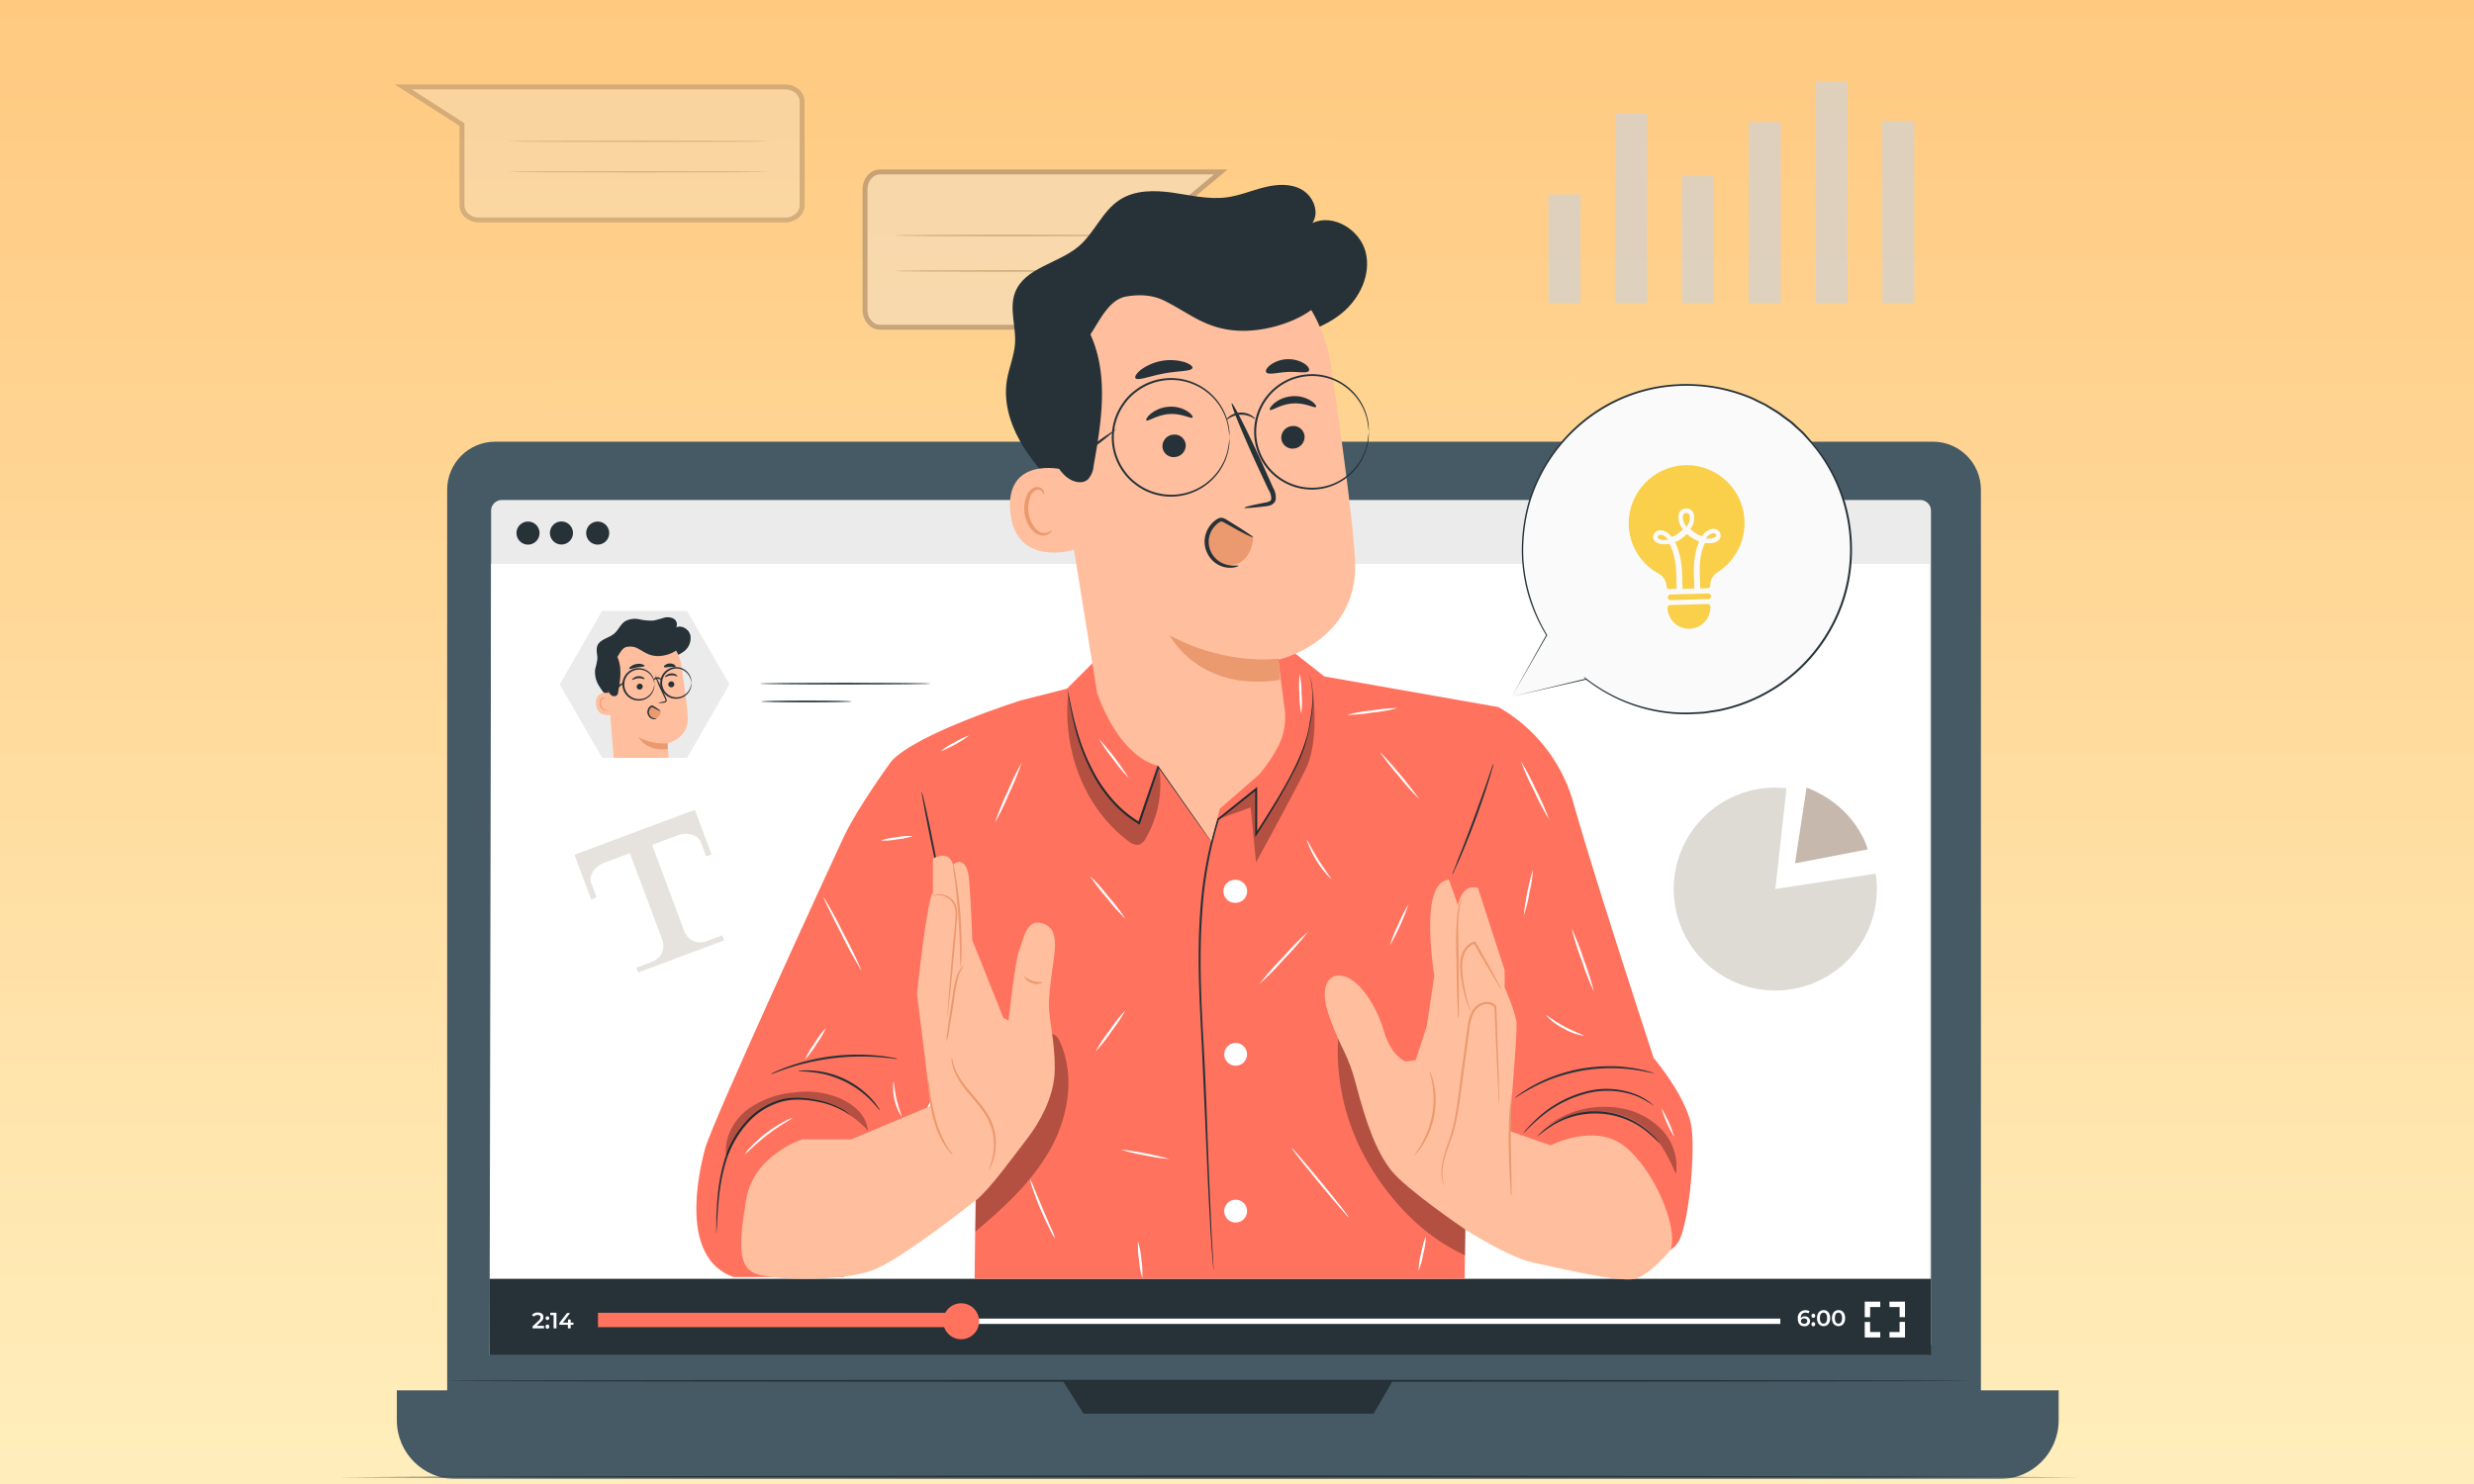 <svg width="500" height="300" fill="none" xmlns="http://www.w3.org/2000/svg"><rect width="100%" height="100%" fill="#808080" stroke="none"/><g clip-path="url(#a)"><path fill="#fff" d="M0 0h500v300H0z"/><path d="M500 0H0v300h500V0Z" fill="url(#b)"/><g clip-path="url(#c)"><mask id="d" style="mask-type:luminance" maskUnits="userSpaceOnUse" x="63" y="0" width="374" height="299"><path d="M437 0H63v299h374V0Z" fill="#fff"/></mask><g mask="url(#d)"><path fill-rule="evenodd" clip-rule="evenodd" d="M114.559 146.464c1.981-35.837-13.17-74.781 8.727-103.28C146.842 12.544 188.173-4.224 226.505.92c35.441 4.767 51.716 43.337 78.859 66.639 31.586 27.105 81.322 38.301 90.691 78.906 10.386 45.051-9.048 95.299-43.525 126.101-33.247 29.677-81.537 27.373-126.025 25.391-41.813-1.874-90.263-2.625-115.158-36.265-23.717-32.088 1.071-75.318 3.212-115.227Z" fill="url(#e)"/><path d="M103.404 140.541c20.98-.498 38.386 16.087 38.884 37.043v.753l-20.299.315c-.158-10.283-7.998-16.755-18.232-16.584l-.365-21.527h.012Z" fill="#73625C" style="mix-blend-mode:multiply" opacity=".4"/><path d="M319.418 39.303h-6.464v21.992h6.464V39.303ZM332.907 23.001h-6.464v38.294h6.464V23.001ZM346.406 35.582h-6.464v25.713h6.464V35.582ZM359.895 24.685h-6.464v36.61h6.464v-36.61ZM373.395 16.445h-6.464v44.85h6.464v-44.85ZM386.884 24.498h-6.464v36.797h6.464V24.498Z" fill="#D6D0C9" style="mix-blend-mode:multiply" opacity=".8"/><g style="mix-blend-mode:multiply" opacity=".3"><path d="M158.694 17.566H81.482l11.709 7.492.172.11V41.49c0 1.608 1.486 2.986 3.416 2.986h61.915c1.931 0 3.416-1.378 3.416-2.986V20.552c0-1.608-1.485-2.986-3.416-2.986Z" fill="#EEE7DE" stroke="#73625C"/><path d="M155.422 28.567c0 .068-11.838.122-26.44.122-14.603 0-26.441-.054-26.441-.122 0-.069 11.838-.122 26.441-.122 14.602 0 26.44.053 26.44.122ZM155.422 34.745c0 .069-11.838.122-26.44.122-14.603 0-26.441-.053-26.441-.122 0-.068 11.838-.122 26.441-.122 14.602 0 26.44.059 26.44.122Z" fill="#73625C"/></g><g style="mix-blend-mode:multiply" opacity=".4"><path d="M177.829 34.759h68.896l-10.599 8.846-.134.112v18.905c0 2.004-1.394 3.532-3.003 3.532h-55.16c-1.609 0-3.003-1.528-3.003-3.531V38.29c0-2.004 1.394-3.531 3.003-3.531Z" fill="#EEE7DE" stroke="#73625C"/><path d="M180.744 47.604c0 .08 10.546.142 23.556.142 13.01 0 23.556-.062 23.556-.142 0-.08-10.546-.142-23.556-.142-13.01 0-23.556.063-23.556.142ZM180.744 54.784c0 .08 10.546.142 23.556.142 13.01 0 23.556-.062 23.556-.142 0-.08-10.546-.142-23.556-.142-13.01 0-23.556.068-23.556.142Z" fill="#73625C"/></g><path d="M390.635 89.288H100.086c-5.363 0-9.711 4.349-9.711 9.713v185.593c0 5.364 4.348 9.712 9.711 9.712h290.549c5.364 0 9.711-4.348 9.711-9.712V99.001c0-5.364-4.347-9.713-9.711-9.713Z" fill="#455A64"/><path d="M80.23 281.061h335.826v6.073c0 6.553-5.312 11.866-11.864 11.866H92.068c-6.552 0-11.864-5.313-11.864-11.866v-6.073h.027Z" fill="#455A64"/><path d="m214.808 279.14 4.165 6.634h58.64l3.867-6.634h-66.672Z" fill="#263238"/><path d="M397.68 279.14c0 .114-68.798.201-153.639.201-84.841 0-153.666-.087-153.666-.201 0-.112 68.785-.199 153.666-.199s153.639.087 153.639.199Z" fill="#263238"/><path d="M388.076 101.075H101.433c-1.204 0-2.18.975-2.18 2.179v168.287a2.18 2.18 0 0 0 2.18 2.18h286.643a2.18 2.18 0 0 0 2.179-2.18V103.254a2.179 2.179 0 0 0-2.179-2.179Z" fill="#EBEBEB"/><path d="M389.942 273.974H98.94l.313-159.994h290.689v159.994Z" fill="#fff"/><path d="M123.121 107.748a2.324 2.324 0 0 1-2.306 2.346 2.323 2.323 0 0 1-2.346-2.307 2.323 2.323 0 0 1 2.306-2.346h.02a2.32 2.32 0 0 1 2.326 2.307ZM109.038 107.748a2.324 2.324 0 0 1-2.306 2.346 2.325 2.325 0 0 1-2.347-2.307 2.324 2.324 0 0 1 2.307-2.346h.04a2.316 2.316 0 0 1 2.306 2.307ZM115.796 107.748a2.324 2.324 0 0 1-2.326 2.326 2.324 2.324 0 0 1-2.326-2.326 2.324 2.324 0 0 1 2.326-2.327c1.28 0 2.32 1.033 2.326 2.313v.014ZM390.255 258.521H98.94v15.454h291.315v-15.454Z" fill="#263238"/><path d="M109.951 268.035v.493h-2.32v-.387l1.247-1.186c.306-.294.36-.48.36-.667 0-.286-.2-.453-.587-.453a.889.889 0 0 0-.733.327l-.413-.314a1.45 1.45 0 0 1 1.199-.52c.667 0 1.127.34 1.127.9a1.259 1.259 0 0 1-.527.994l-.84.799 1.487.014ZM110.264 266.475a.373.373 0 1 1 .373.373c-.2 0-.36-.153-.366-.354v-.019h-.007Zm0 1.713a.37.37 0 0 1 .32-.42.37.37 0 0 1 .42.32v.1a.371.371 0 0 1-.32.42.37.37 0 0 1-.42-.32v-.1ZM112.463 265.381v3.147h-.579v-2.667h-.667v-.493l1.246.013ZM115.896 267.814h-.56v.713h-.566v-.713h-1.726v-.379l1.553-2.001h.626l-1.466 1.941h1.033v-.634h.546v.634h.56v.439ZM359.808 266.555H121.035v1.086h238.773v-1.086Z" fill="#fff"/><path d="M195.472 265.388h-74.617v2.906h74.617v-2.906Z" fill="#FF725E"/><path d="M197.884 267.101a3.633 3.633 0 1 1-7.266.002 3.633 3.633 0 0 1 7.266-.002Z" fill="#FF725E"/><path d="M365.82 267.068c0 .58-.48 1.04-1.053 1.04h-.093c-.86 0-1.333-.554-1.333-1.567-.1-.82.48-1.566 1.3-1.667.08-.006.167-.013.247-.006.286-.007.573.067.825.207l-.22.439a1.096 1.096 0 0 0-.593-.153c-.593 0-.966.367-.966 1.08.22-.226.526-.347.84-.326a.982.982 0 0 1 1.046.913v.046-.006Zm-.566 0c0-.327-.247-.533-.627-.533a.573.573 0 0 0-.659.473c0 .02 0 .047-.007.066 0 .294.233.527.666.527a.542.542 0 0 0 .62-.447v-.086h.007ZM366.108 265.988a.37.37 0 0 1 .319-.42.372.372 0 0 1 .421.32v.1a.372.372 0 0 1-.321.42.37.37 0 0 1-.419-.32v-.1Zm0 1.713a.37.37 0 0 1 .319-.42.372.372 0 0 1 .421.32v.1a.371.371 0 0 1-.321.42.37.37 0 0 1-.419-.319v-.101ZM367.22 266.468c0-1.034.567-1.62 1.333-1.62s1.333.586 1.333 1.62c0 1.033-.567 1.62-1.333 1.62s-1.333-.587-1.333-1.62Zm2.04 0c0-.76-.294-1.107-.727-1.107s-.726.347-.726 1.107c0 .759.3 1.113.726 1.113.427 0 .727-.354.727-1.113ZM370.24 266.468c0-1.034.566-1.62 1.333-1.62.766 0 1.333.586 1.333 1.62 0 1.033-.567 1.62-1.333 1.62-.767 0-1.333-.587-1.333-1.62Zm2.046 0c0-.76-.3-1.107-.734-1.107-.433 0-.719.347-.719 1.107 0 .759.293 1.113.719 1.113.428 0 .734-.354.734-1.113ZM377.958 266.275h-1.093v-3.14h3.139v1.086h-2.046v2.054ZM380.004 270.368h-3.139v-3.134h1.087v2.047h2.052v1.087ZM385.003 270.368h-3.133v-1.087h2.04v-2.053h1.093v3.14ZM385.003 266.268h-1.086v-2.047h-2.054v-1.086h3.14v3.133Z" fill="#fff"/><path d="M138.851 123.494h-17.156l-8.571 14.858 8.571 14.853h17.156l8.571-14.853-8.571-14.858Z" fill="#EBEBEB"/><path d="M123.094 141.26a15.006 15.006 0 0 1-2.092-2.707 5.188 5.188 0 0 1-.714-3.294c.18-.639.327-1.293.434-1.953.066-.919-.32-1.88 0-2.739.506-1.334 2.312-1.554 3.412-2.481.853-.726 1.273-1.899 2.213-2.506.873-.46 1.88-.6 2.846-.386.953.219 1.933.306 2.913.253a21.31 21.31 0 0 0 1.999-.54 2.732 2.732 0 0 1 2 .14 1.33 1.33 0 0 1 .546 1.78c1.127-.52 2.553.359 2.86 1.553a3.328 3.328 0 0 1-1.26 3.286c-1 .74-2.166 1.22-3.399 1.387-3.446.667-7.179.287-10.145-1.58" fill="#263238"/><path d="M138.998 144.926c-.114-2.127-.707-6.487-1.294-10.426a8.226 8.226 0 0 0-8.664-7h-.427c-4.559.574-6.618 4.766-5.919 9.333l1.333 16.366h11.131s-.266-2.873-.266-2.9c0-.027 4.345-.973 4.106-5.373Z" fill="#FFBE9D"/><path d="M134.885 150.246a10.263 10.263 0 0 1-5.845-1.247s1.573 3.073 5.932 2.387l-.087-1.14Z" fill="#EB996E"/><path d="M136.285 138.272a.618.618 0 0 1-.56.667.598.598 0 0 1-.667-.513v-.006a.624.624 0 0 1 .56-.667c.327-.04.62.186.667.513v.006ZM136.905 136.713c-.074.086-.573-.234-1.253-.187-.68.047-1.147.42-1.227.341-.08-.08 0-.187.24-.361.28-.22.62-.353.973-.373.354-.027.7.067 1 .254.22.146.3.286.267.326ZM129.9 138.733a.67.67 0 0 1-.56.667.61.61 0 0 1-.667-.527c0-.334.233-.613.56-.667a.61.61 0 0 1 .667.527ZM130.267 137.287c-.074.086-.573-.234-1.253-.187-.68.046-1.147.413-1.227.34-.08-.073 0-.187.24-.36a1.736 1.736 0 0 1 2-.127c.193.147.273.293.24.334ZM133.052 142.106c.347-.14.713-.227 1.087-.273.173 0 .333-.073.353-.194a.88.88 0 0 0-.147-.5l-.6-1.28a23.085 23.085 0 0 1-1.379-3.333 22.482 22.482 0 0 1 1.646 3.247c.2.447.393.88.58 1.286.113.201.16.434.133.667a.456.456 0 0 1-.266.274 1.129 1.129 0 0 1-.294.059c-.366.06-.74.08-1.113.047ZM130.26 134.62c-.054.186-.733.146-1.52.3-.786.153-1.413.407-1.533.246-.12-.16.053-.253.3-.453a2.506 2.506 0 0 1 1.113-.473c.4-.08.813-.06 1.207.06.3.1.459.233.433.32ZM136.525 134.773c-.113.16-.587.033-1.146.06-.56.026-1.027.173-1.147 0-.12-.173 0-.234.207-.394a1.58 1.58 0 0 1 .913-.313c.326-.013.653.073.933.247.207.166.287.32.24.4Z" fill="#263238"/><path d="M123.261 140.106c-.08 0-3.086-.667-2.786 2.314.3 2.979 3.553 1.999 3.546 1.933-.006-.067-.76-4.247-.76-4.247Z" fill="#FFBE9D"/><path d="M122.688 143.339s-.047.04-.127.087a.541.541 0 0 1-.393.047 1.3 1.3 0 0 1-.713-1.1 1.743 1.743 0 0 1 .073-.761.594.594 0 0 1 .354-.446c.12-.04.253 0 .319.114.054.08.041.146.054.146.013 0 .06-.054 0-.18a.352.352 0 0 0-.133-.173.394.394 0 0 0-.3-.047.75.75 0 0 0-.5.52c-.1.273-.134.566-.094.853a1.33 1.33 0 0 0 .887 1.22.558.558 0 0 0 .473-.127c.14-.053.14-.153.1-.153Z" fill="#EB996E"/><path d="M137.485 130.386c-.207 1.194-2.633 2.294-4.666 2.234-1.853-.054-2.773-.973-4.113-1.627-.568-.276-1.235-.351-1.999-.226-.933.153-1.42 1.253-1.94 2.046 1 2.18.594 4.713.167 7.073-.013.266-.12.513-.3.713a.957.957 0 0 1-1.22-.18 3.777 3.777 0 0 1-.946-1.906 12.448 12.448 0 0 1-.293-4.887 8.39 8.39 0 0 1 1.999-4.407 7.985 7.985 0 0 1 5.459-2.486 9.851 9.851 0 0 1 5.819 1.647 5.85 5.85 0 0 1 1.999 2" fill="#263238"/><path d="m133.499 143.652-1.533-.713a.516.516 0 0 0-.28-.066.423.423 0 0 0-.26.18 1.422 1.422 0 0 0-.173 1.56c.286.5.893.726 1.44.526.526-.286.846-.839.846-1.44l-.04-.047Z" fill="#EB996E"/><path d="M132.726 145.253s-.32.246-.9.08a1.426 1.426 0 0 1-.793-.667c-.22-.38-.26-.84-.1-1.254.08-.213.206-.4.373-.56.08-.073.167-.139.26-.192a.418.418 0 0 1 .4 0c.353.192.586.359.82.506.446.3.713.506.666.547-.046.039-.333-.087-.813-.334l-.82-.426h-.12a1.177 1.177 0 0 0-.466.593 1.213 1.213 0 0 0 .653 1.54c.5.213.84.107.84.167ZM132.252 138.347s0-.274-.16-.747a3.139 3.139 0 0 0-1.153-1.647 2.988 2.988 0 0 0-4.179.613 2.99 2.99 0 0 0 .614 4.18 2.99 2.99 0 0 0 3.565 0c.554-.407.96-.987 1.153-1.647.134-.473.127-.752.16-.752.034 0 0 .073 0 .206 0 .194-.013.386-.06.58a3.064 3.064 0 0 1-1.126 1.807c-.88.686-2.04.873-3.093.507a3.28 3.28 0 0 1-1.992-4.201 3.278 3.278 0 0 1 1.992-1.993 3.266 3.266 0 0 1 3.093.507c.58.447.98 1.093 1.126 1.806.047.194.067.387.06.58.02.133.014.201 0 .201ZM139.737 138.053c-.032 0 0-.267-.16-.727a3.029 3.029 0 0 0-1.119-1.6 2.907 2.907 0 1 0 0 4.666c.54-.393.933-.959 1.119-1.599.134-.46.128-.734.16-.734.034 0 0 .067 0 .201 0 .193-.013.379-.053.566-.146.7-.54 1.32-1.099 1.76a3.19 3.19 0 0 1-3.02.493 3.204 3.204 0 0 1-1.939-4.1 3.192 3.192 0 0 1 1.939-1.939 3.19 3.19 0 0 1 3.02.493 3.05 3.05 0 0 1 1.099 1.766c.04.187.06.374.053.567.021.12.014.187 0 .187Z" fill="#263238"/><path d="M133.632 137.367c-.067.059-.367-.134-.767-.121-.4.014-.666.207-.759.147-.094-.06.186-.48.753-.494.566-.013.86.414.773.468ZM126.174 137.906c.06.074-.526.606-1.3 1.187-.44.399-.946.707-1.506.906-.06-.073.527-.606 1.3-1.186.433-.4.946-.707 1.506-.907ZM188.047 138.199c0 .094-7.712.174-17.223.174s-17.222-.08-17.222-.174c0-.093 7.711-.173 17.222-.173 9.511 0 17.223.08 17.223.173ZM172.11 141.806c0 .093-4.092.173-9.144.173-5.052 0-9.145-.08-9.145-.173 0-.094 4.093-.18 9.145-.18s9.144.08 9.144.18Z" fill="#263238"/><path d="M302.839 142.943a32.37 32.37 0 0 1 15.256 19.732c3.971 14.207 16.112 51.205 16.112 51.205s6.938 8.164 7.678 14.207c.739 6.043-.74 20.67-2.976 23.4a6.268 6.268 0 0 1-5.409 2.276l-29.206-2.77-11.509-77.021 10.054-31.029Z" fill="#FF725E"/><path d="M206.267 141.603s-20.887 6.577-26.091 12.25l17.098 79.554-.304 25.109h99.037c0-1.241.888-83.352.888-83.352l5.944-32.221-35.175-6.192-6.938-5.459-39.153 1.99-5.951 5.944-9.355 2.377Z" fill="#FF725E"/><path d="M214.233 210.624c-.305-.674-.748-1.406-1.471-1.554-1.193-.246-1.99 1.159-2.393 2.31a104.728 104.728 0 0 1-13.004 25.397l-.255 12.218c5.754-4.859 11.459-10.063 15.141-16.649 3.684-6.585 5.056-14.848 1.982-21.722Z" fill="#000" opacity=".3"/><path d="M180.176 153.853s-6.88 9.381-9.732 15.506c-2.853 6.126-26.536 57.553-27.95 62.872-1.413 5.319-5.096 22.042 5.714 25.923h22.252l22.326-45.162 1.142-52.413-13.752-6.726Z" fill="#FF725E"/><path d="M171.866 225.531s-.493-.436-1.521-1.02a17.192 17.192 0 0 0-4.669-1.694 22.563 22.563 0 0 0-3.404-.477c-1.315-.098-2.646 0-3.937.28a14.492 14.492 0 0 0-7.488 4.702 20.425 20.425 0 0 0-4.242 7.886 39.09 39.09 0 0 0-1.332 7.276c-.214 2.104-.288 3.823-.362 4.998 0 .56-.065 1.012-.082 1.365 0 .165-.025.321-.065.477a4.743 4.743 0 0 1 0-.477v-1.365c0-1.192.049-2.902.221-5.023a37.578 37.578 0 0 1 1.259-7.399 20.409 20.409 0 0 1 4.298-8.058 14.762 14.762 0 0 1 7.727-4.802 13.708 13.708 0 0 1 4.012-.222 21.39 21.39 0 0 1 3.444.535c1.644.37 3.231.987 4.686 1.842.395.238.764.518 1.11.822.123.107.246.222.345.354ZM161.319 216.536c.246-.074.493-.107.748-.115a12.252 12.252 0 0 1 2.063 0c1.02.057 2.039.213 3.033.452a18.124 18.124 0 0 1 6.749 3.222 16.867 16.867 0 0 1 2.261 2.072c.468.518.896 1.061 1.274 1.645.156.197.28.419.378.658-.065.049-.674-.823-1.874-2.072a20.733 20.733 0 0 0-2.277-1.966 20.478 20.478 0 0 0-3.156-1.89 21.405 21.405 0 0 0-3.453-1.266 19.98 19.98 0 0 0-2.959-.526c-1.71-.222-2.787-.132-2.787-.214ZM181.426 214.061a4.302 4.302 0 0 1-1.027-.074 59.808 59.808 0 0 0-2.787-.271 47.532 47.532 0 0 0-18.192 2.178 51.2 51.2 0 0 0-2.647.921c-.312.14-.641.247-.978.321.279-.197.592-.353.912-.477.601-.288 1.497-.649 2.614-1.052a41.916 41.916 0 0 1 18.323-2.188c1.176.124 2.129.264 2.779.403.337.05.674.124 1.003.239ZM244.795 170.115a1.443 1.443 0 0 1-.23-.271l-.608-.822-2.236-3.091a7353.584 7353.584 0 0 0-7.743-10.935l.345-.05c-1.2 3.52-2.523 7.4-3.913 11.511l-.091.255-.229-.148-.461-.296a23.652 23.652 0 0 1-4.842-4.111 28.699 28.699 0 0 1-3.46-4.785 40.37 40.37 0 0 1-3.806-9.184 63.774 63.774 0 0 1-1.439-6.577c-.132-.74-.23-1.34-.312-1.793a2.859 2.859 0 0 0-.107-.452c0-.098-.058-.148-.049-.156.008-.008.337.822.632 2.376.297 1.554.765 3.79 1.57 6.495a40.649 40.649 0 0 0 3.856 9.094 29.087 29.087 0 0 0 3.428 4.702 23.104 23.104 0 0 0 4.751 4.013l.452.296-.312.115c1.405-4.111 2.737-7.967 3.954-11.511l.123-.362.222.313c3.09 4.481 5.754 8.296 7.62 11.025.896 1.333 1.644 2.393 2.146 3.165l.55.823c.074.115.14.238.189.361Z" fill="#263238"/><path d="M270.567 208.092a45.097 45.097 0 0 0 5.754 26.688c4.603 8.008 11.36 15.153 19.77 18.984.27-8.165-.124-17.784.148-25.948l-25.672-19.724Z" fill="#000" opacity=".3"/><path d="M269.637 197.346s-3.6.995-.904 8.37c2.697 7.375 3.601 6.922 5.401 13.812 1.8 6.891 3.897 13.155 7.037 17.085 3.14 3.93 14.837 11.84 14.837 11.84l10.489-9.867s-1.726-7.399-1.315-12.381c.411-4.983 1.463-17.266 1.315-19.396-.148-2.129-2.4-7.194-2.4-7.194v-3.486l-5.392-16.591s-3.001-1.349-4.045 3.445l-1.8-5.09s-2.845-.451-3.593 5.394c-.748 5.846.601 13.936.601 13.936l-1.505 10.187-2.244 6.898-1.948.296s-2.934-.823-4.537-6.323c-1.603-5.501-5.952-12.135-9.997-10.935Z" fill="#FFBE9D"/><path d="M303.012 223.442s0-.123-.05-.37c-.049-.247-.049-.65-.074-1.102a998.746 998.746 0 0 1-.222-4.11c-.165-3.577-.386-8.559-.649-14.372l.041.123a2.12 2.12 0 0 0-2.121-.559 3.116 3.116 0 0 0-1.94 1.43c-.921 1.472-.97 3.396-1.257 5.246-.568 4.201-1.11 8.222-1.603 11.848-.247 1.825-.511 3.552-.864 5.154a32.174 32.174 0 0 1-1.307 4.375c-.46 1.307-.872 2.466-1.126 3.559a11.15 11.15 0 0 0-.337 2.755c.033.797.164 1.587.411 2.351a3.532 3.532 0 0 1-.247-.575 6.188 6.188 0 0 1-.329-1.768c-.041-.954.05-1.908.272-2.836a32.245 32.245 0 0 1 1.077-3.601c.509-1.423.92-2.87 1.233-4.35.337-1.586.591-3.288.822-5.13.476-3.65 1.011-7.646 1.57-11.856.131-.929.23-1.858.395-2.779a7.21 7.21 0 0 1 .92-2.639 3.527 3.527 0 0 1 2.212-1.595c.903-.272 1.881 0 2.523.69l.041.058v.066c.205 5.813.378 10.795.502 14.38 0 1.734.074 3.124.107 4.111v1.101c.016.132.016.264 0 .395Z" fill="#EB996E"/><path d="M297.257 204.532a4.085 4.085 0 0 1-.444-.938 23.898 23.898 0 0 1-.88-2.679 27.895 27.895 0 0 1-.748-4.112 12.323 12.323 0 0 1-.049-2.466c.074-.921.386-1.8.904-2.565a3.684 3.684 0 0 1 1.924-1.447l.156-.041.082.139a425.4 425.4 0 0 1 3.765 6.75l1.077 2.015c.148.238.263.493.345.756a3.607 3.607 0 0 1-.477-.682l-1.183-1.949a395.892 395.892 0 0 1-3.889-6.676l.239.099a3.268 3.268 0 0 0-1.685 1.283 4.905 4.905 0 0 0-.822 2.367 11.762 11.762 0 0 0 0 2.417 30.19 30.19 0 0 0 .649 4.112c.263 1.151.551 2.071.74 2.704.131.296.23.6.296.913Z" fill="#EB996E"/><path d="M294.742 205.88a3.795 3.795 0 0 1-.099-.962c0-.707-.066-1.579-.107-2.606a507.183 507.183 0 0 1-.18-8.608 73.423 73.423 0 0 1 .131-8.625c.106-.871.287-1.726.559-2.565.082-.312.214-.617.386-.888a23.855 23.855 0 0 0-.649 3.486c-.206 2.179 0 5.221 0 8.584 0 3.362.066 6.404.057 8.608v2.614c0 .321-.033.65-.098.962ZM285.872 233.514c-.058-.049.6-.822 1.406-2.228a19.8 19.8 0 0 0 1.224-2.558c.404-1.085.715-2.203.938-3.337.189-1.143.287-2.294.287-3.454a20.275 20.275 0 0 0-.246-2.82c-.272-1.603-.617-2.556-.543-2.581.131.197.23.419.296.649.23.609.411 1.234.542 1.874.198.946.321 1.908.346 2.87a16.915 16.915 0 0 1-1.258 6.947 15.683 15.683 0 0 1-1.324 2.566 11.911 11.911 0 0 1-1.158 1.562c-.305.345-.486.526-.51.51Z" fill="#EB996E"/><path d="m304.286 228.375 9.1 3.157s8.697-4.497 14.689 0c5.993 4.497 11.196 16.345 9.552 21.138 0 0-4.109 5.114-7.283 5.863-3.173.748-15.38-2.22-20.469-3.289-5.087-1.069-13.867-6.775-13.867-6.775l8.278-20.094Z" fill="#FFBE9D"/><path d="M305.404 241.768a3.443 3.443 0 0 1-.099-.822c0-.617-.074-1.348-.123-2.204a188.344 188.344 0 0 1-.263-7.268c-.041-2.845.041-5.417.205-7.276.082-.929.189-1.644.28-2.195.016-.28.082-.559.189-.822.066 0-.074 1.151-.164 3.009-.091 1.858-.124 4.415-.083 7.252.041 2.836.099 5.286.132 7.259v2.204c.025.288 0 .584-.074.863Z" fill="#EB996E"/><path d="M335.416 231.154a29.736 29.736 0 0 0-3.025-2.73 16.666 16.666 0 0 0-18.447-1.011 30.167 30.167 0 0 0-3.288 2.376c.214-.304.469-.576.748-.822a14.896 14.896 0 0 1 2.409-1.826 16.364 16.364 0 0 1 18.792 1.045 14.883 14.883 0 0 1 2.186 2.08c.239.271.452.567.625.888Z" fill="#263238"/><path d="M334.249 223.565a18.089 18.089 0 0 0-3.79-2.088 16.758 16.758 0 0 0-10.243-.304 23.8 23.8 0 0 0-5.302 2.203 25.02 25.02 0 0 0-3.838 2.714c-1.02.871-1.801 1.643-2.335 2.161-.263.296-.55.576-.863.823.214-.329.46-.642.74-.921a28.064 28.064 0 0 1 2.26-2.277 23.358 23.358 0 0 1 3.839-2.82 22.95 22.95 0 0 1 5.385-2.278 16.378 16.378 0 0 1 10.472.436c1.003.403 1.94.929 2.803 1.578.304.222.51.436.666.568.156.131.206.197.206.205ZM334.323 216.988c0 .082-1.644-.403-4.258-.757a34.082 34.082 0 0 0-4.661-.296c-1.908.025-3.814.19-5.697.51a37.604 37.604 0 0 0-5.532 1.464 33.466 33.466 0 0 0-4.282 1.874c-2.36 1.233-3.692 2.236-3.741 2.162.28-.271.584-.509.912-.723.362-.28.732-.543 1.127-.773.452-.288.962-.625 1.554-.937a31.784 31.784 0 0 1 4.298-1.973 33.597 33.597 0 0 1 5.59-1.513 34.519 34.519 0 0 1 5.754-.485c1.579 0 3.149.14 4.711.386.665.082 1.258.239 1.775.346.452.09.896.205 1.332.345.386.09.756.214 1.118.37ZM264.59 136.48c.337.765.551 1.579.625 2.417.246 2.36.131 4.737-.345 7.063a40.71 40.71 0 0 1-1.176 4.933 37.922 37.922 0 0 1-2.384 5.467c-1.964 3.783-4.43 7.902-7.291 12.333l-.329.518v-9.742l.32.156-7.718 6.158.066-.099a80.473 80.473 0 0 0-3.355 18.458c-.756 10.005-.148 19.576.321 28.258.469 8.682.674 16.517.946 23.095.271 6.578.493 11.889.69 15.564.115 1.825.197 3.239.255 4.226 0 .468.057.822.074 1.101.016.28 0 .379 0 .379s0-.124-.058-.37c-.058-.247-.066-.633-.115-1.102-.09-.962-.205-2.385-.329-4.226-.246-3.667-.534-8.986-.822-15.564-.288-6.577-.641-14.396-1.036-23.087-.394-8.69-1.109-18.269-.353-28.307a80.489 80.489 0 0 1 3.444-18.556v-.058h.05l7.694-6.174.32-.264v9.538l-.336-.107c5.646-8.756 10.242-16.37 10.949-22.528.485-2.302.641-4.662.444-7.005a12.552 12.552 0 0 0-.337-1.825c-.165-.444-.214-.65-.214-.65Z" fill="#263238"/><path d="M249.843 242.533h-.263a2.308 2.308 0 0 0-2.154 2.45 2.314 2.314 0 0 0 2.45 2.154 2.312 2.312 0 0 0 2.153-2.45 2.302 2.302 0 0 0-2.153-2.154h-.033ZM249.843 210.846h-.263a2.298 2.298 0 1 0 .296 0h-.033ZM249.58 182.498a2.324 2.324 0 0 0 2.466-2.163 2.326 2.326 0 0 0-2.162-2.467h-.304a2.316 2.316 0 0 0-2.318 2.319 2.316 2.316 0 0 0 2.318 2.319v-.008Z" fill="#fff"/><path d="M214.044 99.35c-2.878-3.198-5.755-6.42-7.884-10.17-2.129-3.748-3.354-8.13-2.663-12.332.41-2.466 1.463-4.85 1.644-7.4.23-3.453-1.217-7.062 0-10.293 1.907-5.065 8.722-5.846 12.848-9.34 3.214-2.722 4.776-7.137 8.311-9.422 3.09-2.006 7.061-1.957 10.686-1.447s7.307 1.439 10.958.945c2.597-.345 5.047-1.398 7.587-2.03 2.54-.634 5.393-.823 7.653.526 2.261 1.348 3.543 4.53 2.055 6.692 4.225-1.949 9.593 1.348 10.752 5.854 1.159 4.505-1.159 9.381-4.743 12.333-3.584 2.951-8.22 4.357-12.782 5.22-12.939 2.467-26.987 1.061-38.142-5.944" fill="#263238"/><path d="M259.56 142.869c-.634-4.934-1.151-8.986-1.184-9.496 0 0 16.374-3.684 15.471-20.243-.437-8.008-2.672-24.418-4.875-39.242-2.351-15.934-16.547-27.395-32.618-26.31l-1.644.1c-17.14 2.162-24.891 17.93-22.261 35.016l9.256 57.281s3.946 12.67 12.388 14.864l10.686 15.227 1.76-6.577 7.94-6.923a31.581 31.581 0 0 0 3.921-5.829 12.814 12.814 0 0 0 1.16-7.868Z" fill="#FFBE9D"/><path d="M258.384 133.143s-10.399 1.545-21.981-4.695c0 0 5.902 11.568 22.31 8.978l-.329-4.283Z" fill="#EB996E"/><path d="M263.653 88.128a2.374 2.374 0 0 1-2.121 2.54 2.263 2.263 0 0 1-2.565-1.907c0-.025 0-.041-.008-.066a2.363 2.363 0 0 1 2.13-2.556 2.262 2.262 0 0 1 2.556 1.923c0 .025 0 .05.008.066ZM265.962 82.258c-.27.329-2.153-.88-4.693-.699-2.54.181-4.291 1.57-4.62 1.291-.14-.123.124-.699.896-1.349a6.423 6.423 0 0 1 3.666-1.406 6.2 6.2 0 0 1 3.766.946c.822.526 1.117 1.069.985 1.217ZM239.634 89.846a2.356 2.356 0 0 1-2.122 2.533 2.25 2.25 0 0 1-2.565-1.891c0-.025 0-.05-.008-.074a2.378 2.378 0 0 1 2.113-2.541 2.266 2.266 0 0 1 2.573 1.916v.057h.009ZM241.006 84.404c-.28.329-2.153-.88-4.694-.699-2.54.181-4.324 1.57-4.619 1.275-.148-.124.115-.7.888-1.349a6.522 6.522 0 0 1 3.674-1.406 6.168 6.168 0 0 1 3.756.946c.822.542 1.127 1.085.995 1.233ZM251.487 102.647c0-.148 1.546-.526 4.11-1.027.642-.107 1.25-.279 1.332-.723 0-.674-.189-1.34-.568-1.9l-2.252-4.818c-3.132-6.857-5.45-12.521-5.17-12.645.279-.123 3.041 5.336 6.181 12.202l2.17 4.85a3.78 3.78 0 0 1 .51 2.525 1.662 1.662 0 0 1-1.003 1.018 4.512 4.512 0 0 1-1.093.231c-2.597.312-4.192.427-4.217.287ZM240.989 74.39c-.205.715-2.762.55-5.754 1.11-2.992.559-5.319 1.537-5.754.945-.197-.287.181-.962 1.11-1.702a10.157 10.157 0 0 1 8.738-1.562c1.159.37 1.751.88 1.66 1.209ZM264.532 74.957c-.403.609-2.194.132-4.308.239-2.112.106-3.863.65-4.315.074-.197-.28.05-.88.822-1.48a6.25 6.25 0 0 1 6.946-.247c.756.543 1.036 1.085.855 1.414Z" fill="#263238"/><path d="M214.66 94.903c-.287-.099-11.59-2.598-10.472 8.69 1.118 11.289 13.333 7.605 13.333 7.284 0-.32-2.861-15.974-2.861-15.974Z" fill="#FFBE9D"/><path d="M212.523 107.17c-.058 0-.181.156-.501.337-.444.247-.97.313-1.463.181-1.242-.321-2.466-2.113-2.688-4.111a6.519 6.519 0 0 1 .271-2.869 2.294 2.294 0 0 1 1.331-1.645c.452-.164.971.008 1.217.428.181.304.131.534.189.543.058.008.222-.206.09-.666a1.259 1.259 0 0 0-.517-.666c-.337-.23-.748-.313-1.151-.23a2.773 2.773 0 0 0-1.874 1.956 6.683 6.683 0 0 0-.37 3.214c.296 2.27 1.644 4.284 3.346 4.589a2.11 2.11 0 0 0 1.775-.477c.353-.313.411-.568.345-.584Z" fill="#EB996E"/><path d="M268.141 58.472c-.773 4.498-9.864 8.617-17.444 8.395-6.962-.206-10.406-3.659-15.462-6.117-2.137-1.036-4.655-1.31-7.554-.822-3.51.567-5.335 4.719-7.308 7.679 3.757 8.222 2.236 17.726.641 26.606a4.454 4.454 0 0 1-1.143 2.696c-1.265 1.118-3.288.452-4.57-.69-1.997-1.834-2.91-4.547-3.559-7.178a46.403 46.403 0 0 1-1.118-18.36 31.811 31.811 0 0 1 7.628-16.607 30.144 30.144 0 0 1 20.551-9.365 36.994 36.994 0 0 1 21.882 6.216c2.992 1.965 5.755 4.39 7.48 7.54" fill="#263238"/><path d="m253.156 108.337-5.755-2.68a1.846 1.846 0 0 0-1.044-.263c-.402.09-.756.329-.995.674a5.327 5.327 0 0 0-.641 5.878 4.505 4.505 0 0 0 5.401 1.99c2.039-.822 3.025-3.214 3.189-5.418l-.155-.181Z" fill="#EB996E"/><path d="M250.303 114.364c0 .049-.271.214-.822.337a5.027 5.027 0 0 1-2.466-.181 5.154 5.154 0 0 1-2.852-2.376 5.273 5.273 0 0 1-.354-4.538 5.536 5.536 0 0 1 1.332-2.015c.287-.271.6-.51.937-.707.205-.123.428-.189.666-.205.23-.009.452.032.666.123.304.156.608.329.896.51l.781.485 1.405.871c1.702 1.086 2.729 1.809 2.672 1.908-.057.099-1.192-.428-2.976-1.381l-1.455-.823-.822-.452c-.279-.14-.575-.329-.822-.427a.61.61 0 0 0-.633.065c-.271.173-.526.37-.756.601a4.92 4.92 0 0 0-1.118 1.71 4.621 4.621 0 0 0 .246 3.855 4.742 4.742 0 0 0 2.376 2.188 5.755 5.755 0 0 0 2.228.419c.543.025.846-.025.871.033ZM248.487 88.416a20.036 20.036 0 0 0-.453-2.86c-1.611-6.233-7.973-9.982-14.204-8.37-.362.09-.724.205-1.077.337a11.154 11.154 0 0 0-2.935 1.587 10.61 10.61 0 0 0-2.466 2.466 11.512 11.512 0 0 0 0 13.69 10.636 10.636 0 0 0 2.466 2.465 11.151 11.151 0 0 0 2.935 1.587c6.075 2.196 12.774-.945 14.969-7.021.123-.329.222-.674.312-1.011.222-.938.37-1.892.453-2.854a.749.749 0 0 1 0 .19v.559c0 .304-.017.608-.066.912-.049.42-.123.83-.222 1.234a11.415 11.415 0 0 1-1.274 3.182 11.9 11.9 0 0 1-14.312 5.18 11.179 11.179 0 0 1-3.033-1.645 11.338 11.338 0 0 1-2.548-2.54 11.928 11.928 0 0 1 0-14.183 10.95 10.95 0 0 1 2.54-2.54c.92-.7 1.94-1.258 3.033-1.645a11.95 11.95 0 0 1 6.289-.493 11.875 11.875 0 0 1 8.023 5.672c.583.987 1.01 2.064 1.274 3.183.098.403.172.814.222 1.233.049.304.074.609.066.912v.56a.64.64 0 0 1 .008.213ZM276.633 87.306a21.25 21.25 0 0 0-.436-2.787 11.464 11.464 0 0 0-4.192-6.224 11.076 11.076 0 0 0-4.768-2.096 11.393 11.393 0 0 0-5.935.501c-1.019.37-1.981.888-2.853 1.538a11.017 11.017 0 0 0-2.383 2.4 11.253 11.253 0 0 0 0 13.336 10.63 10.63 0 0 0 2.383 2.392 10.924 10.924 0 0 0 2.853 1.546c1.899.69 3.946.863 5.935.502a11.076 11.076 0 0 0 4.768-2.097 11.464 11.464 0 0 0 4.192-6.224c.206-.92.354-1.85.436-2.787.016.246.016.485 0 .731 0 .296-.017.6-.065.897a8.768 8.768 0 0 1-.214 1.2 11.582 11.582 0 0 1-9.043 8.633 11.706 11.706 0 0 1-6.132-.485 11.823 11.823 0 0 1-5.442-4.061 11.647 11.647 0 0 1 0-13.83 11.822 11.822 0 0 1 5.442-4.06 11.706 11.706 0 0 1 6.132-.486 11.583 11.583 0 0 1 9.043 8.633c.098.395.172.797.214 1.2.048.296.065.6.065.897.016.246.016.484 0 .73Z" fill="#263238"/><path d="M253.69 84.708c-.05.041-.321-.18-.822-.42a4.758 4.758 0 0 0-2.072-.451 4.457 4.457 0 0 0-2.047.526c-.493.255-.756.493-.822.444-.066-.05.148-.362.641-.707a4.02 4.02 0 0 1 4.423-.074c.501.329.699.65.699.682ZM225.619 86.739a51.45 51.45 0 0 1-5.147 4.11 51.981 51.981 0 0 1-5.409 3.774 50.855 50.855 0 0 1 5.154-4.11 51.18 51.18 0 0 1 5.402-3.775Z" fill="#263238"/><path d="M215.877 140.246c-1.143 11.157 3.099 22.938 12.051 29.697.699.534 1.578 1.06 2.409.756a2.67 2.67 0 0 0 1.249-1.283 21.827 21.827 0 0 0 2.663-14.338c-1.413 3.733-2.63 7.399-4.06 11.297-7.785-4.736-12.668-14.799-14.312-26.129ZM246.185 165.618l6.576-2.401 1.085 11.108s7.085-12.917 10.021-18.803c2.934-5.887 1.421-16.296 1.421-16.296s1.045 9.044-6.05 20.613l-5.36 8.715v-9.126l-7.693 6.19ZM169.844 222.069a17.524 17.524 0 0 0-9.511-1.193 18.284 18.284 0 0 0-9.47 3.585c-2.664 2.146-4.464 5.534-4.11 8.938l.328.041c2.294-6.2 6.848-10.689 12.725-11.256 5.878-.567 11.608 2.064 15.619 6.38-.436-3.223-2.688-5.122-5.581-6.495ZM335.843 228.375a15.022 15.022 0 0 0-8.483-4.366 19.02 19.02 0 0 0-15.816 4.579l1.25-1.019a20.002 20.002 0 0 1 10.538-2.861 15.218 15.218 0 0 1 10.037 4.012c2.466 2.335 3.938 5.501 5.343 8.583a10.736 10.736 0 0 0-2.869-8.928Z" fill="#000" opacity=".3"/><path d="M293.517 176.825c.065-.313.164-.609.296-.896.255-.65.567-1.447.929-2.393.822-2.015 1.89-4.793 3.041-7.893a464.69 464.69 0 0 0 2.861-7.959l.822-2.425c.09-.304.205-.592.362-.872a3.561 3.561 0 0 1-.206.921 66.482 66.482 0 0 1-.723 2.467 153.073 153.073 0 0 1-2.746 8.016 156.022 156.022 0 0 1-3.165 7.86c-.427.995-.822 1.793-1.06 2.343a3.442 3.442 0 0 1-.411.831ZM189.885 177.631c-.115 0-1.012-3.89-1.997-8.74-.987-4.851-1.694-8.756-1.603-8.822.089-.066 1.002 3.888 1.989 8.74.986 4.85 1.726 8.797 1.611 8.822Z" fill="#263238"/><path d="M188.331 226.542c.263.131-3.009-25.619-3.009-25.619s2.063-19.544 3.223-20.448v-6.898s3.197-1.932 4.052 1.192c0 0 2.836-2.467 3.288 3.395.452 5.863.6 11.848.6 11.848l6.305 15.769 1.036.527s1.356-12.333 2.146-14.174c.789-1.842 1.331-6.241 4.315-5.575 2.984.666 3.239 3.132 2.705 7.161-.535 4.029-1.209 8.222-.954 10.803.255 2.582 1.43 8.329 1.069 12.884-.362 4.555-2.861 9.357-5.475 12.727-2.614 3.371-7.621 10.352-10.333 12.448-.879.74-8.968-16.04-8.968-16.04Z" fill="#FFBE9D"/><path d="M191.521 205.584a4.952 4.952 0 0 1 0-1.102c.049-.822.123-1.792.206-2.992.188-2.524.484-6.01.822-9.866.18-1.916.353-3.741.509-5.419.09-.772.09-1.553 0-2.326a3.357 3.357 0 0 0-.822-1.776 3.517 3.517 0 0 0-2.573-1.126 6.713 6.713 0 0 0-1.077.131c.082-.057.172-.099.263-.131.263-.099.543-.157.822-.173a3.616 3.616 0 0 1 2.804 1.093c.492.535.813 1.209.911 1.933a9.072 9.072 0 0 1 0 2.408 1465.01 1465.01 0 0 0-.476 5.427 700.96 700.96 0 0 1-.97 9.866l-.337 2.984c0 .362-.025.716-.082 1.069ZM194.907 195.052a8.686 8.686 0 0 0-1.118 2.031 34.525 34.525 0 0 0-1.044 5.558 241.728 241.728 0 0 1-.937 5.632 12.358 12.358 0 0 1-.51 2.311c0-.79.074-1.579.214-2.36.181-1.447.469-3.446.822-5.648.354-2.204.583-4.219 1.192-5.6a5.262 5.262 0 0 1 .896-1.488c.271-.329.468-.452.485-.436Z" fill="#EB996E"/><path d="M192.589 174.432c.115.263.189.543.222.822.115.527.254 1.291.411 2.244.312 1.9.657 4.539.879 7.475.222 2.934.264 5.598.231 7.522 0 .963-.041 1.743-.083 2.277 0 .28-.024.551-.098.823a28.087 28.087 0 0 1-.124-3.108 148.49 148.49 0 0 0-.353-7.49c-.214-2.919-.51-5.558-.748-7.466a26.093 26.093 0 0 1-.337-3.099ZM210.78 198.571a2.262 2.262 0 0 1-2.121.181c-1.208-.362-1.767-1.291-1.644-1.332.567.362 1.159.666 1.784.921.65.131 1.315.205 1.981.23Z" fill="#EB996E"/><path d="m188.684 223.335-16.654 7.005h-9.93s-9.815 3.067-11.327 12.275c-1.513 9.209-1.727 13.936 2.588 15.079 4.316 1.143 16.507 1.266 22.549-.74 6.041-2.007 21.874-14.799 21.874-14.799l1.521-9.242-10.621-9.578Z" fill="#FFBE9D"/><path d="M192.589 233.514s-.189-.14-.477-.436a10.334 10.334 0 0 1-1.077-1.381 18.825 18.825 0 0 1-2.327-5.27 30.85 30.85 0 0 1-1.027-5.657 11.054 11.054 0 0 1-.066-2.385c.181.773.296 1.554.362 2.343.255 1.883.633 3.75 1.143 5.584a22.004 22.004 0 0 0 2.17 5.228c.748 1.242 1.356 1.916 1.299 1.974ZM199.847 236.432c.444-1.15.756-2.351.945-3.568a11.515 11.515 0 0 0-2.236-8.37c-1.011-1.414-2.153-2.647-3.115-3.848a18.024 18.024 0 0 1-2.252-3.403 8.939 8.939 0 0 1-.822-2.631 3.372 3.372 0 0 1 0-1.003 11.682 11.682 0 0 0 1.134 3.494 18.983 18.983 0 0 0 2.294 3.288c.961 1.168 2.112 2.401 3.148 3.849a11.879 11.879 0 0 1 2.079 4.562c.28 1.357.313 2.747.107 4.112-.139.912-.395 1.8-.756 2.646-.131.296-.255.518-.337.666-.082.148-.181.214-.189.206Z" fill="#EB996E"/><path d="M174.159 196.31a81.453 81.453 0 0 1-4.061-7.4c-2.137-4.11-3.781-7.531-3.682-7.588a82.055 82.055 0 0 1 4.06 7.399 81.757 81.757 0 0 1 3.683 7.589ZM201.081 166.309a50.68 50.68 0 0 1 2.507-6.166 51.912 51.912 0 0 1 2.902-5.986 53.653 53.653 0 0 1-2.507 6.167 52.308 52.308 0 0 1-2.902 5.985ZM227.492 185.778a37.41 37.41 0 0 1-3.781-4.226 38.814 38.814 0 0 1-3.445-4.497 36.02 36.02 0 0 1 3.773 4.226 38.209 38.209 0 0 1 3.453 4.497ZM221.417 212.556a32.386 32.386 0 0 1 2.844-4.291 31.468 31.468 0 0 1 3.198-4.037 31.913 31.913 0 0 1-2.844 4.292 29.674 29.674 0 0 1-3.198 4.036ZM213.246 250.385a8.025 8.025 0 0 1-.961-1.645 66.473 66.473 0 0 1-1.949-4.177 58.595 58.595 0 0 1-1.644-4.299 8.41 8.41 0 0 1-.525-1.842c.336.543.616 1.126.822 1.735l1.766 4.234c.683 1.57 1.291 2.993 1.825 4.218.288.567.511 1.159.666 1.776ZM236.428 234.303a31.015 31.015 0 0 1-4.99-.748 29.956 29.956 0 0 1-4.933-1.168 60.08 60.08 0 0 1 9.865 1.916h.058ZM254.512 198.958a59.757 59.757 0 0 1 4.751-5.443 62.849 62.849 0 0 1 5.081-5.164 62.357 62.357 0 0 1-4.76 5.452 61.371 61.371 0 0 1-5.072 5.155ZM272.596 246.093c-.09.082-2.746-3.001-5.935-6.865-3.19-3.864-5.697-7.071-5.606-7.145.09-.074 2.746 3.001 5.935 6.865 3.189 3.865 5.68 7.071 5.606 7.145ZM160.144 226.007c.056.115-2.368 1.349-5.015 3.379-2.647 2.031-4.488 4.037-4.587 3.947a5.734 5.734 0 0 1 1.118-1.398 25.37 25.37 0 0 1 3.206-2.886 25.404 25.404 0 0 1 3.633-2.318 6.005 6.005 0 0 1 1.645-.724ZM166.917 207.821a17.609 17.609 0 0 1-1.932 3.288 17.37 17.37 0 0 1-2.294 3.059 18.047 18.047 0 0 1 1.932-3.288 16.987 16.987 0 0 1 2.294-3.059ZM182.174 225.678a10.847 10.847 0 0 1-1.595-7.03c.123 0 .165 1.645.616 3.561.453 1.915 1.094 3.412.979 3.469ZM184.434 169.014c-1.02.354-2.088.583-3.165.666a12.15 12.15 0 0 1-3.23.238 12.596 12.596 0 0 1 3.173-.665 12.502 12.502 0 0 1 3.222-.239ZM195.893 148.681a25.227 25.227 0 0 1-5.753 3.191 12.44 12.44 0 0 1 2.769-1.785 12.925 12.925 0 0 1 2.984-1.406ZM228.125 157.273a30.474 30.474 0 0 1-3.173-3.815 30.126 30.126 0 0 1-2.828-4.069 57.02 57.02 0 0 1 6.001 7.884ZM269.037 177.712a20.119 20.119 0 0 1-4.973-7.991c.123-.05 1.002 1.866 2.384 4.062 1.381 2.195 2.687 3.847 2.589 3.929ZM284.656 182.859a48.216 48.216 0 0 1-3.781 8.329 25.6 25.6 0 0 1 1.701-4.251 23.794 23.794 0 0 1 2.08-4.078ZM286.842 161.54a44.596 44.596 0 0 1-4.159-4.653 45.391 45.391 0 0 1-3.823-4.933 91.49 91.49 0 0 1 7.982 9.586ZM262.987 144.226a19.071 19.071 0 0 1-.37-3.98 18.615 18.615 0 0 1 .058-4.004c.263 1.307.386 2.647.369 3.979a18.124 18.124 0 0 1-.057 4.005ZM282.461 143.148c-1.669.436-3.362.74-5.08.897a31.752 31.752 0 0 1-5.13.468 31.365 31.365 0 0 1 5.08-.896 31.641 31.641 0 0 1 5.13-.469ZM313.065 165.651a51.677 51.677 0 0 1-3.058-5.821 50.235 50.235 0 0 1-2.663-6.01 51.821 51.821 0 0 1 3.066 5.821 51.495 51.495 0 0 1 2.655 6.01ZM307.943 185.096a53.307 53.307 0 0 1 1.858-9.274 26.447 26.447 0 0 1-.715 4.678 25.958 25.958 0 0 1-1.143 4.596ZM322.115 200.421a51.264 51.264 0 0 1-2.466-6.315 51.948 51.948 0 0 1-2.03-6.462 54.946 54.946 0 0 1 2.466 6.323 53.317 53.317 0 0 1 2.03 6.454ZM320.134 209.391a11.318 11.318 0 0 1-4.15-1.488 10.925 10.925 0 0 1-3.511-2.664c.082-.099 1.595 1.151 3.715 2.286 2.122 1.134 3.987 1.743 3.946 1.866ZM338.358 229.83a23.448 23.448 0 0 1-2.556-5.755 23.39 23.39 0 0 1 2.556 5.755ZM230.846 258.343a16.09 16.09 0 0 1-.641-3.642 16.777 16.777 0 0 1-.214-3.691c.378 1.191.608 2.425.682 3.674.198 1.209.255 2.434.173 3.659ZM286.686 256.929c.041-1.2.213-2.401.534-3.56.19-1.192.51-2.351.962-3.469a15.32 15.32 0 0 1-.543 3.559 15.403 15.403 0 0 1-.953 3.47Z" fill="#fff"/><path d="m305.566 140.815 7.089-12.384c-9.671-15.617-4.852-36.11 10.754-45.782 15.613-9.673 36.102-4.852 45.773 10.756 9.671 15.607 4.851 36.108-10.753 45.781a33.235 33.235 0 0 1-37.811-1.933l-15.052 3.562Z" fill="#FAFAFA"/><g style="mix-blend-mode:multiply" opacity=".7" fill="#FABE00"><path d="m345.069 121.111-7.561.208a.588.588 0 0 1-.42-.723.595.595 0 0 1 .386-.412l7.567-.209a.59.59 0 1 1 .352 1.129.638.638 0 0 1-.33.01l.006-.003ZM341.474 127.106a4.352 4.352 0 0 1-4.468-4.229.59.59 0 0 1 .526-.567l7.561-.207a.552.552 0 0 1 .581.526c.003.005.005.011.004.024a4.355 4.355 0 0 1-4.204 4.453ZM352.571 105.412c-.185-6.462-5.572-11.551-12.04-11.373a9.956 9.956 0 0 0-.565.032c-6.119.539-10.817 5.667-10.807 11.805a11.656 11.656 0 0 0 6.035 10.086 3.077 3.077 0 0 1 1.626 2.635c0 .135.052.261.149.355a.529.529 0 0 0 .374.138l.733-.025.78-.026c-.014-.385-.03-.943-.032-1.193-.039-2.14-.075-4.352-.813-6.519a8.812 8.812 0 0 0-.637-1.395c-.298.054-.6.085-.904.096a3.425 3.425 0 0 1-1.231-.163 2.215 2.215 0 0 1-.504-.238 1.184 1.184 0 0 1-.575-1.37 1.407 1.407 0 0 1 1.381-1.054c.234-.008.468.029.688.11a3.64 3.64 0 0 1 1.632 1.24 5.305 5.305 0 0 0 1.548-.9c.255-.203.49-.423.711-.663a3.714 3.714 0 0 1-.836-3.09 1.562 1.562 0 0 1 1.462-1.107c.199-.001.39.029.577.091.453.144.812.494.968.942a3.75 3.75 0 0 1-.662 3.134c.229.224.478.434.742.619.456.335.964.597 1.501.776l.128.043a3.068 3.068 0 0 1 2.243-1.494c.186 0 .376.023.552.077.426.142.754.48.895.908a1.238 1.238 0 0 1-.487 1.424 3.04 3.04 0 0 1-1.715.501 6.841 6.841 0 0 1-.905-.057 9.933 9.933 0 0 0-.554 1.433c-.65 2.198-.551 4.435-.438 6.601.012.227.03.79.042 1.17l.785-.028.718-.018a.516.516 0 0 0 .501-.518 3.107 3.107 0 0 1 1.475-2.712 11.775 11.775 0 0 0 5.459-10.273Zm-15.708 3.38a1.928 1.928 0 0 0-1.281-.682.54.54 0 0 0-.555.407.365.365 0 0 0 .202.39c.385.197.817.28 1.247.247l.271-.012.435-.035-.319-.315Zm5.531 9.007c-.087-2.132-.192-4.553.517-6.948.134-.474.309-.945.511-1.396a7.39 7.39 0 0 1-2.483-1.526c-.237.248-.486.48-.758.69a6.713 6.713 0 0 1-1.652.989c.23.442.423.901.577 1.375.853 2.428.881 4.925.905 6.937.001.218.013.752.033 1.134l2.391-.071-.041-1.184Zm-.936-13.662a.716.716 0 0 0-.924-.395.72.72 0 0 0-.408.434 2.765 2.765 0 0 0 .558 2.077l.172.287.17-.296c.423-.615.58-1.373.432-2.107Zm5.375 4.034a.596.596 0 0 0-.595-.391 1.91 1.91 0 0 0-1.242.758l-.292.328.436.016.261-.007c.434.01.864-.1 1.241-.316.093-.038.285-.177.213-.396l-.022.008Z"/></g><path d="m305.566 140.815 15.052-3.433h.153l-.097-.128-.144.136a34.414 34.414 0 0 0 6.832 4.122 33.089 33.089 0 0 0 9.11 2.599 30.33 30.33 0 0 0 5.26.265c.906-.049 1.82-.073 2.751-.144l2.806-.426a33.514 33.514 0 0 0 20.762-13.33 33.122 33.122 0 0 0 5.614-12.833 34.061 34.061 0 0 0-.393-14.782 32.843 32.843 0 0 0-7.121-13.635l-1.372-1.564c-.449-.506-.978-.915-1.459-1.38-.481-.465-.962-.93-1.507-1.315l-1.604-1.187c-.522-.4-1.075-.77-1.653-1.09l-1.683-1.028-1.765-.858a16.243 16.243 0 0 0-1.78-.802 34.073 34.073 0 0 0-14.891-2.286 32.74 32.74 0 0 0-13.633 4.01 33.709 33.709 0 0 0-15.79 19.435 35.93 35.93 0 0 0-1.443 10.803 32.95 32.95 0 0 0 1.603 9.328 33.757 33.757 0 0 0 3.329 7.155v-.104a6860.06 6860.06 0 0 1-6.961 12.464c.353-.602 2.582-4.468 7.129-12.369v-.095a33.776 33.776 0 0 1-3.224-7.131 32.746 32.746 0 0 1-1.603-9.263 35.756 35.756 0 0 1 1.467-10.7 33.445 33.445 0 0 1 15.645-19.17 32.293 32.293 0 0 1 13.512-4.01 33.596 33.596 0 0 1 14.707 2.27c.602.233 1.187.497 1.757.802l1.748.85 1.684 1.043c.561.32 1.098.681 1.604 1.075l1.604 1.178c.537.385.986.867 1.483 1.3.497.433 1.002.866 1.444 1.364l1.339 1.467a32.452 32.452 0 0 1 7.04 13.499 33.47 33.47 0 0 1 .394 14.598 32.693 32.693 0 0 1-5.534 12.697 33.176 33.176 0 0 1-20.512 13.225l-2.775.434c-.923.071-1.828.104-2.727.152a29.769 29.769 0 0 1-5.212-.241 32.971 32.971 0 0 1-9.062-2.518 33.914 33.914 0 0 1-6.808-4.059l-.617-.473.472.617.057-.16-14.988 3.626Z" fill="#263238"/><path d="m358.795 179.718 20.28-3.099c1.717 11.197-5.969 21.665-17.176 23.382-11.203 1.716-21.678-5.966-23.395-17.166-1.717-11.2 5.969-21.665 17.176-23.381 1.78-.272 3.586-.31 5.373-.111l-2.258 20.375Z" fill="#D6D0C9" style="mix-blend-mode:multiply" opacity=".8"/><path d="m365.114 159.218-2.342 15.307 14.705-2.823s-2.174-8.566-12.363-12.484Z" fill="#B8A697" style="mix-blend-mode:multiply" opacity=".8"/><path d="m116.108 172.793 3.369 9.028 1.09-.421-1.065-2.849c-.574-1.53.638-3.398 2.686-4.164l5.103-1.912 6.559 17.481a3.454 3.454 0 0 1-2.004 4.45c-.012 0-.025.013-.038.013l-3.19 1.192.364.981 17.391-6.489-.402-1.008-3.19 1.192a3.46 3.46 0 0 1-4.465-1.989l-6.533-17.494 5.103-1.912c2.055-.772 4.185-.147 4.76 1.383l1.065 2.85 1.097-.395-3.375-9.028-24.325 9.091Z" fill="#D6D0C9" style="mix-blend-mode:multiply" opacity=".6"/><path d="m68.236 298.63 44.039-.188 44.038-.068 88.077-.122 88.077.122 44.039.068 44.038.188-44.038.181-44.039.068-88.077.121-88.077-.121-44.038-.068-44.039-.181Z" fill="#263238"/></g></g></g><defs><linearGradient id="b" x1="250" y1="0" x2="250" y2="300" gradientUnits="userSpaceOnUse"><stop stop-color="#FFC980"/><stop offset="1" stop-color="#FFEEBC"/></linearGradient><linearGradient id="e" x1="250" y1="0" x2="250" y2="299" gradientUnits="userSpaceOnUse"><stop stop-color="#FFC980"/><stop offset="1" stop-color="#FFEEBC"/></linearGradient><clipPath id="a"><path fill="#fff" d="M0 0h500v300H0z"/></clipPath><clipPath id="c"><path fill="#fff" transform="translate(63)" d="M0 0h374v299H0z"/></clipPath></defs></svg>
